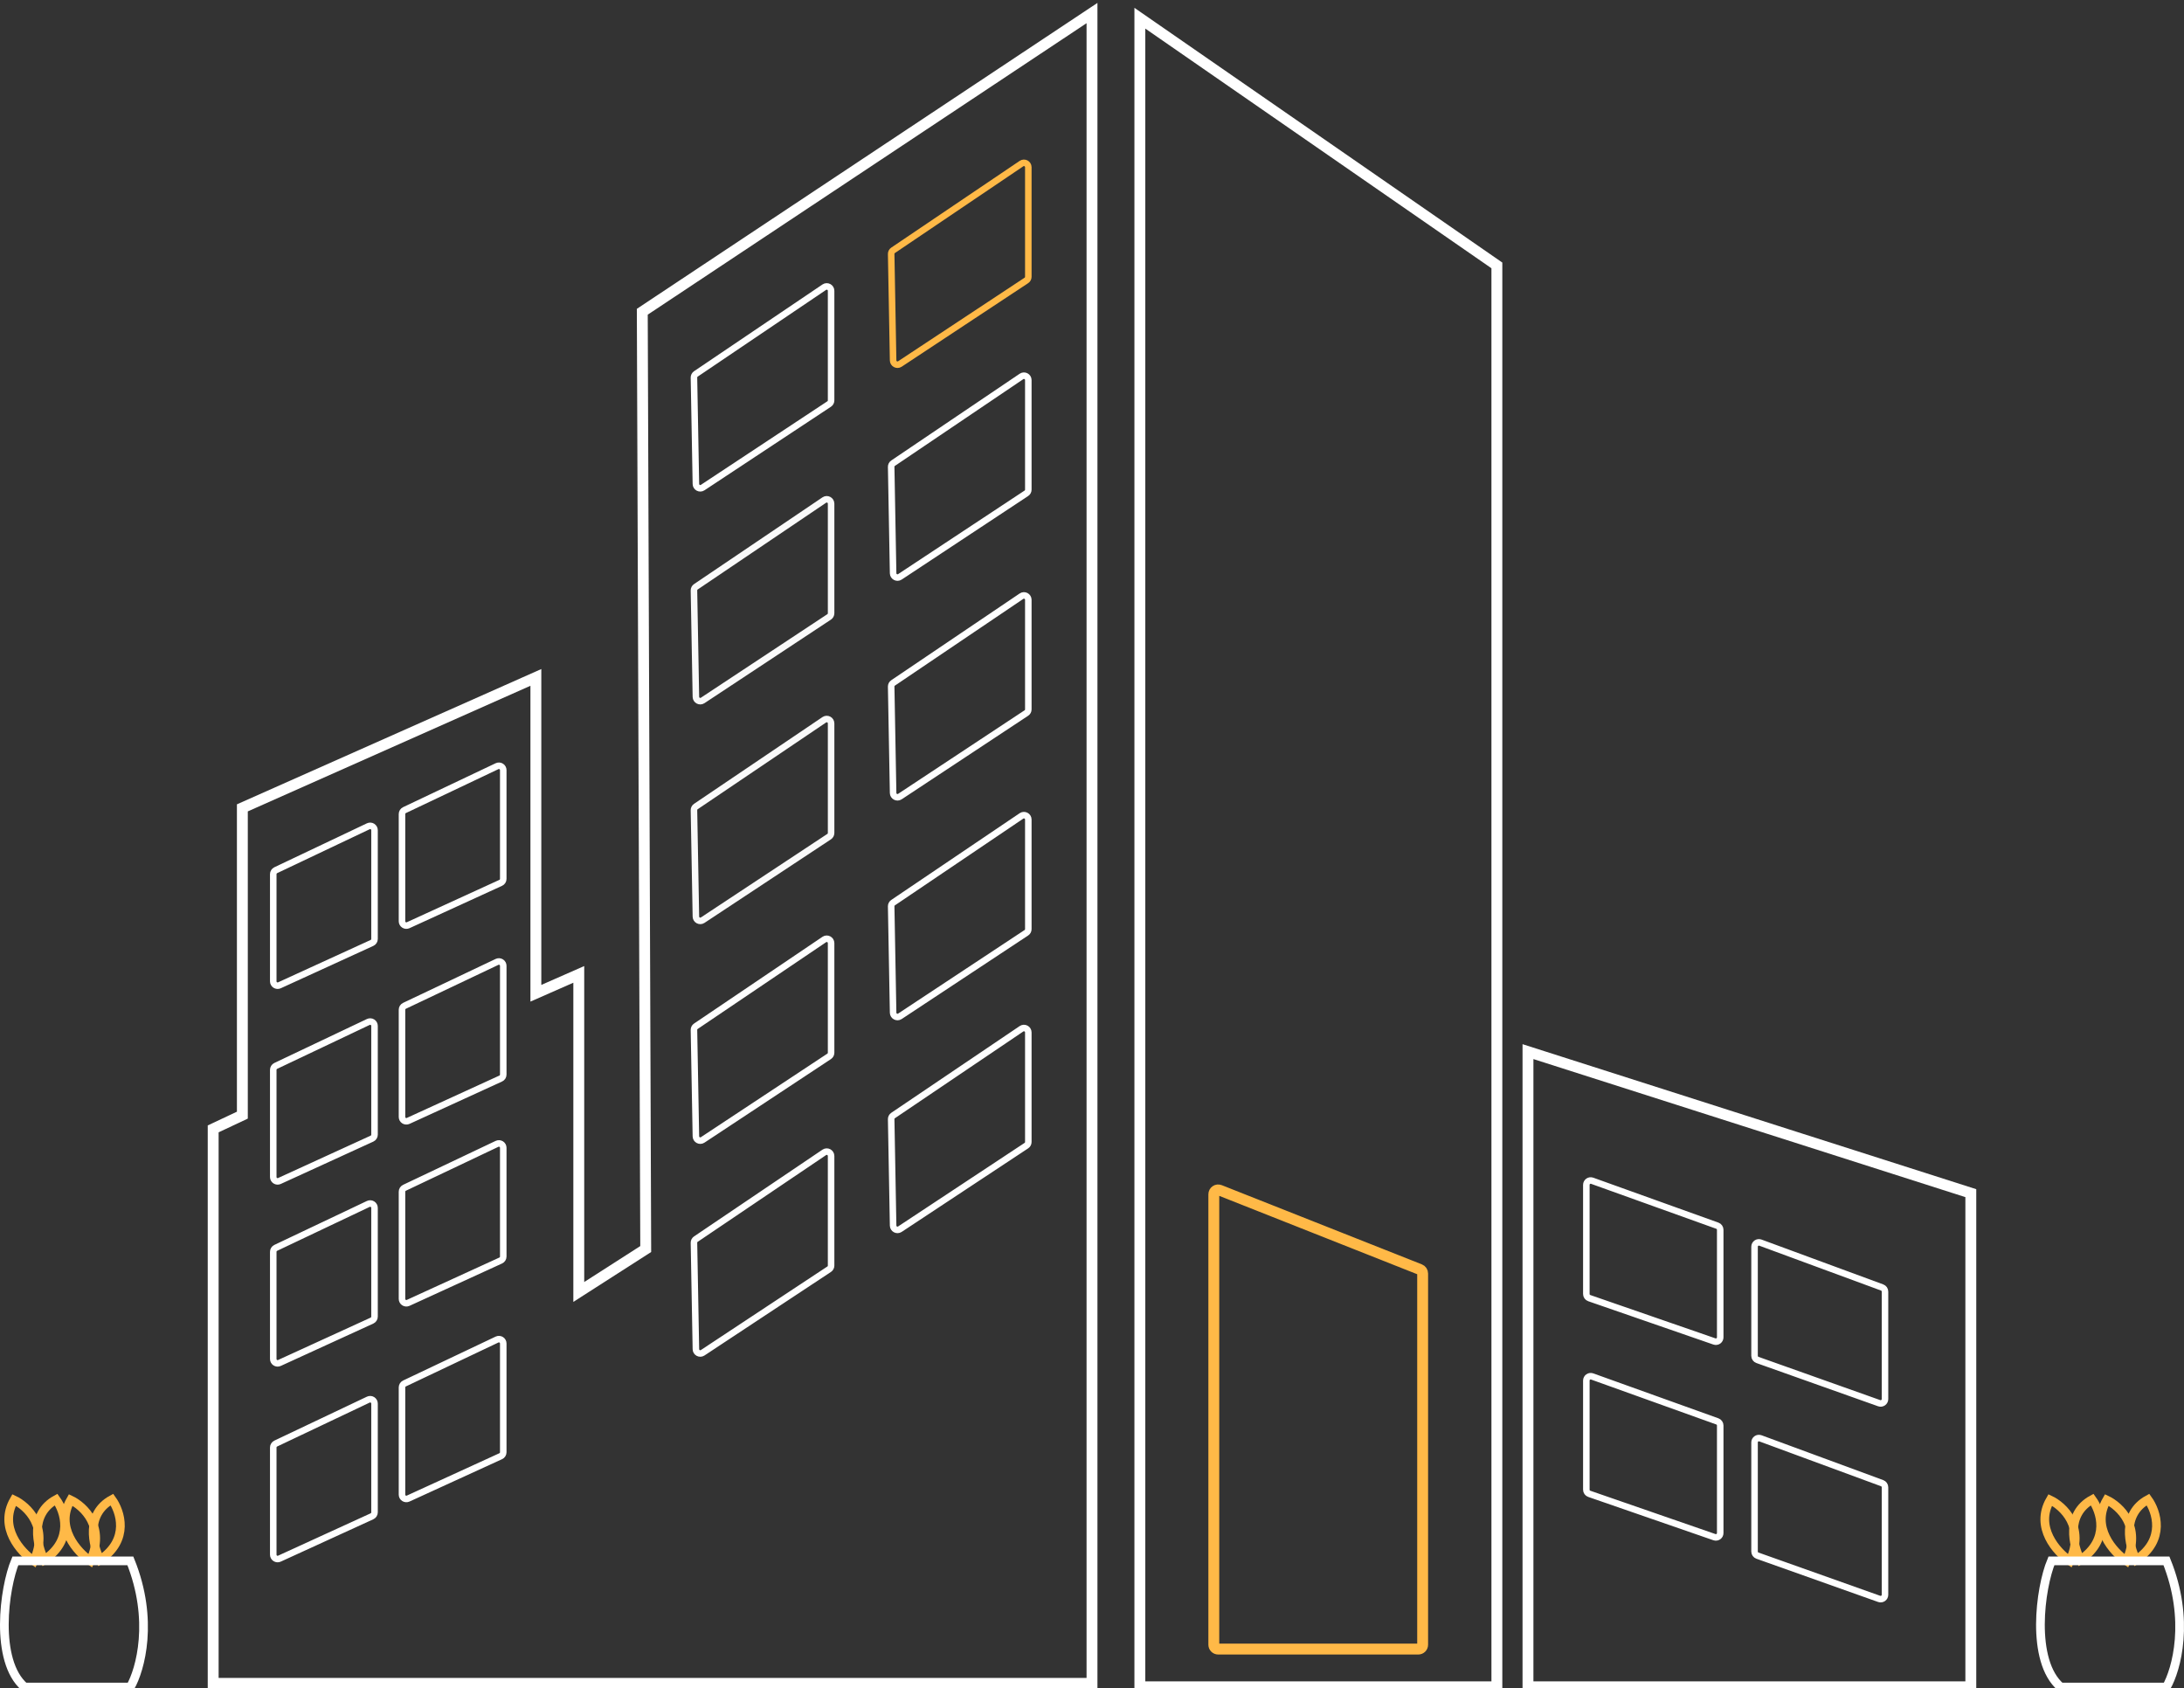 <svg width="502" height="388" viewBox="0 0 502 388" fill="none" xmlns="http://www.w3.org/2000/svg">
<rect x="0" y="0" width="502" height="388" fill="#333333" stroke="none"/>
<g clip-path="url(#clip0_1_5)">
<path d="M344.062 60.996L262 4.184V387.668H344.062V60.996ZM453 274.219L351.211 241.691V387.668H453V274.219ZM251 3L147.633 71.648L148.422 287.062L133.035 296.926V223.938L123.172 228.277V155.684L55.707 185.668V256.289L49 259.445V386.879H251V3Z" stroke="white" stroke-width="2.5"/>
<path d="M84.657 189.897L63.38 199.995C63.209 200.076 63.065 200.204 62.964 200.364C62.863 200.524 62.809 200.709 62.809 200.898V225.536C62.809 225.704 62.851 225.869 62.931 226.016C63.011 226.163 63.127 226.287 63.268 226.378C63.409 226.468 63.571 226.522 63.738 226.534C63.905 226.546 64.073 226.516 64.225 226.446L85.502 216.709C85.676 216.629 85.824 216.501 85.928 216.34C86.031 216.178 86.086 215.991 86.086 215.799V190.8C86.086 190.631 86.043 190.465 85.962 190.318C85.88 190.17 85.763 190.045 85.62 189.955C85.478 189.865 85.314 189.812 85.146 189.802C84.978 189.792 84.809 189.825 84.657 189.897ZM189.467 65.998L159.944 85.938C159.807 86.031 159.695 86.156 159.618 86.303C159.542 86.45 159.504 86.614 159.507 86.779L159.955 111.235C159.97 112.026 160.853 112.493 161.51 112.059L190.586 92.852C190.864 92.668 191.031 92.357 191.031 92.023V66.833C191.031 66.03 190.131 65.549 189.467 65.998Z" stroke="white" stroke-width="1.5"/>
<path d="M234.798 37.592L205.275 57.532C205.138 57.624 205.026 57.75 204.949 57.897C204.873 58.044 204.835 58.208 204.838 58.373L205.286 82.83C205.301 83.621 206.184 84.088 206.841 83.654L235.917 64.447C236.054 64.357 236.167 64.234 236.244 64.089C236.322 63.944 236.362 63.782 236.362 63.618V38.428C236.362 37.625 235.462 37.143 234.798 37.592Z" stroke="#FFB947" stroke-width="1.5"/>
<path d="M189.467 114.92L159.944 134.86C159.807 134.952 159.695 135.078 159.618 135.225C159.542 135.372 159.504 135.535 159.507 135.701L159.955 160.158C159.97 160.949 160.853 161.416 161.51 160.982L190.586 141.775C190.864 141.591 191.031 141.28 191.031 140.946V115.756C191.031 114.952 190.131 114.471 189.467 114.92V114.92Z" stroke="#FAFAFA" stroke-width="1.5"/>
<path d="M234.798 86.513L205.275 106.454C205.138 106.546 205.026 106.672 204.949 106.819C204.873 106.966 204.835 107.129 204.838 107.295L205.286 131.752C205.301 132.542 206.184 133.01 206.841 132.575L235.917 113.368C236.054 113.278 236.166 113.155 236.244 113.01C236.322 112.866 236.362 112.704 236.362 112.54V87.35C236.362 86.547 235.462 86.064 234.798 86.513Z" stroke="white" stroke-width="1.5"/>
<path d="M189.467 165.42L159.944 185.36C159.807 185.452 159.695 185.578 159.618 185.725C159.542 185.872 159.504 186.035 159.507 186.201L159.955 210.658C159.97 211.449 160.853 211.916 161.51 211.482L190.586 192.275C190.864 192.091 191.031 191.78 191.031 191.446V166.256C191.031 165.452 190.131 164.971 189.467 165.42V165.42Z" stroke="#FAFAFA" stroke-width="1.5"/>
<path d="M234.798 137.013L205.275 156.954C205.138 157.046 205.026 157.172 204.949 157.319C204.873 157.466 204.835 157.629 204.838 157.795L205.286 182.252C205.301 183.042 206.184 183.51 206.841 183.075L235.917 163.868C236.054 163.778 236.166 163.655 236.244 163.51C236.322 163.366 236.362 163.204 236.362 163.04V137.85C236.362 137.046 235.462 136.565 234.798 137.013V137.013Z" stroke="white" stroke-width="1.5"/>
<path d="M189.467 215.92L159.944 235.86C159.807 235.952 159.695 236.078 159.618 236.225C159.542 236.372 159.504 236.535 159.507 236.701L159.955 261.158C159.97 261.949 160.853 262.416 161.51 261.982L190.586 242.775C190.864 242.591 191.031 242.28 191.031 241.946V216.756C191.031 215.952 190.131 215.471 189.467 215.92V215.92Z" stroke="white" stroke-width="1.5"/>
<path d="M234.798 187.513L205.275 207.454C205.138 207.546 205.026 207.672 204.949 207.819C204.873 207.966 204.835 208.129 204.838 208.295L205.286 232.752C205.301 233.542 206.184 234.01 206.841 233.575L235.917 214.368C236.054 214.278 236.166 214.155 236.244 214.01C236.322 213.866 236.362 213.704 236.362 213.54V188.35C236.362 187.546 235.462 187.065 234.798 187.513V187.513Z" stroke="white" stroke-width="1.5"/>
<path d="M189.467 264.841L159.944 284.782C159.807 284.874 159.695 285 159.618 285.147C159.542 285.294 159.504 285.457 159.507 285.623L159.955 310.08C159.97 310.87 160.853 311.338 161.51 310.903L190.586 291.697C190.864 291.513 191.031 291.202 191.031 290.868V265.678C191.031 264.874 190.131 264.393 189.467 264.841ZM234.798 236.435L205.275 256.376C205.138 256.468 205.026 256.594 204.949 256.741C204.873 256.888 204.835 257.051 204.838 257.217L205.286 281.674C205.301 282.464 206.184 282.932 206.841 282.497L235.917 263.29C236.054 263.2 236.167 263.076 236.244 262.932C236.322 262.787 236.362 262.625 236.362 262.461V237.271C236.362 236.468 235.462 235.987 234.798 236.435ZM404.635 285.586L432.619 295.896C432.811 295.967 432.976 296.095 433.093 296.262C433.21 296.43 433.273 296.63 433.273 296.834V321.548C433.273 321.708 433.235 321.866 433.161 322.008C433.088 322.15 432.981 322.273 432.85 322.365C432.72 322.457 432.569 322.517 432.41 322.539C432.251 322.561 432.09 322.544 431.939 322.491L403.954 312.549C403.759 312.48 403.591 312.352 403.472 312.184C403.353 312.015 403.289 311.813 403.289 311.607V286.524C403.289 286.363 403.328 286.204 403.403 286.061C403.477 285.919 403.585 285.796 403.717 285.704C403.849 285.612 404.002 285.553 404.162 285.532C404.321 285.512 404.484 285.53 404.635 285.586ZM114.247 176.088L92.97 186.186C92.799 186.267 92.655 186.395 92.554 186.555C92.453 186.715 92.399 186.9 92.399 187.089V211.728C92.399 211.895 92.441 212.06 92.522 212.207C92.602 212.354 92.718 212.479 92.859 212.569C93 212.66 93.161 212.713 93.328 212.725C93.495 212.737 93.663 212.707 93.815 212.637L115.092 202.9C115.266 202.82 115.414 202.692 115.517 202.531C115.621 202.37 115.676 202.183 115.676 201.991V176.992C115.676 176.823 115.634 176.657 115.552 176.509C115.471 176.361 115.353 176.236 115.211 176.146C115.068 176.056 114.905 176.003 114.736 175.993C114.568 175.983 114.399 176.016 114.247 176.088ZM365.963 271.367L394.736 281.696C394.93 281.766 395.097 281.893 395.216 282.062C395.334 282.23 395.398 282.431 395.398 282.637V307.357C395.398 307.516 395.36 307.674 395.287 307.815C395.214 307.957 395.108 308.079 394.978 308.172C394.848 308.264 394.698 308.324 394.54 308.347C394.383 308.369 394.222 308.354 394.071 308.302L365.298 298.342C365.102 298.274 364.931 298.146 364.81 297.977C364.69 297.808 364.625 297.605 364.625 297.397V272.308C364.625 272.148 364.664 271.99 364.738 271.847C364.811 271.705 364.919 271.582 365.05 271.49C365.181 271.398 365.332 271.339 365.491 271.317C365.65 271.296 365.812 271.313 365.963 271.367ZM84.657 234.873L63.38 244.971C63.209 245.052 63.065 245.18 62.964 245.34C62.862 245.5 62.809 245.686 62.809 245.875V270.513C62.809 270.68 62.851 270.845 62.931 270.992C63.012 271.139 63.128 271.264 63.269 271.354C63.41 271.445 63.571 271.498 63.738 271.51C63.905 271.522 64.073 271.492 64.225 271.422L85.502 261.685C85.676 261.605 85.824 261.477 85.927 261.316C86.031 261.155 86.086 260.968 86.086 260.776V235.777C86.086 235.608 86.043 235.442 85.962 235.294C85.881 235.146 85.763 235.021 85.621 234.931C85.478 234.841 85.315 234.788 85.146 234.778C84.978 234.768 84.809 234.801 84.657 234.873ZM404.635 330.562L432.619 340.872C432.811 340.943 432.977 341.071 433.094 341.239C433.211 341.407 433.273 341.606 433.273 341.811V366.525C433.273 366.685 433.234 366.843 433.161 366.985C433.087 367.127 432.981 367.249 432.85 367.341C432.719 367.434 432.568 367.493 432.41 367.515C432.251 367.537 432.09 367.52 431.939 367.467L403.954 357.525C403.759 357.456 403.591 357.328 403.472 357.159C403.353 356.991 403.289 356.789 403.289 356.583V331.501C403.289 331.34 403.328 331.181 403.402 331.038C403.477 330.895 403.585 330.772 403.717 330.68C403.849 330.588 404.002 330.529 404.161 330.508C404.321 330.488 404.484 330.506 404.635 330.562ZM114.247 221.065L92.97 231.162C92.799 231.243 92.655 231.371 92.553 231.531C92.453 231.691 92.399 231.877 92.399 232.066V256.704C92.399 256.872 92.441 257.036 92.521 257.184C92.601 257.331 92.717 257.455 92.858 257.546C92.999 257.636 93.161 257.69 93.328 257.702C93.495 257.714 93.663 257.684 93.815 257.614L115.092 247.877C115.266 247.797 115.414 247.669 115.518 247.508C115.621 247.346 115.676 247.159 115.676 246.967V221.968C115.676 221.799 115.633 221.633 115.552 221.486C115.47 221.338 115.353 221.213 115.21 221.123C115.068 221.033 114.904 220.98 114.736 220.97C114.568 220.96 114.399 220.993 114.247 221.065ZM365.963 316.344L394.736 326.672C394.93 326.742 395.098 326.87 395.216 327.038C395.335 327.207 395.398 327.408 395.398 327.614V352.334C395.398 352.493 395.36 352.651 395.287 352.792C395.214 352.934 395.108 353.056 394.978 353.149C394.848 353.241 394.698 353.301 394.54 353.324C394.383 353.346 394.222 353.331 394.071 353.279L365.298 343.319C365.102 343.251 364.931 343.123 364.81 342.954C364.69 342.785 364.625 342.582 364.625 342.374V317.285C364.625 317.125 364.664 316.967 364.738 316.824C364.811 316.682 364.919 316.559 365.05 316.467C365.181 316.375 365.332 316.316 365.491 316.294C365.65 316.273 365.812 316.29 365.963 316.344ZM84.657 276.694L63.38 286.791C63.209 286.872 63.065 287 62.964 287.16C62.862 287.32 62.809 287.506 62.809 287.695V312.333C62.809 312.501 62.851 312.666 62.931 312.813C63.011 312.96 63.127 313.084 63.268 313.175C63.409 313.265 63.571 313.319 63.738 313.331C63.905 313.343 64.073 313.313 64.225 313.243L85.502 303.505C85.676 303.425 85.824 303.297 85.927 303.136C86.031 302.975 86.086 302.788 86.086 302.596V277.597C86.086 277.428 86.043 277.262 85.962 277.115C85.88 276.967 85.763 276.842 85.62 276.752C85.478 276.662 85.314 276.609 85.146 276.599C84.978 276.589 84.809 276.622 84.657 276.694ZM114.247 262.885L92.97 272.983C92.799 273.064 92.655 273.192 92.554 273.352C92.453 273.512 92.399 273.697 92.399 273.886V298.525C92.399 298.692 92.441 298.857 92.522 299.004C92.602 299.151 92.718 299.276 92.859 299.366C93 299.457 93.161 299.51 93.328 299.522C93.495 299.534 93.663 299.504 93.815 299.434L115.092 289.697C115.266 289.617 115.414 289.489 115.517 289.328C115.621 289.167 115.676 288.98 115.676 288.788V263.789C115.676 263.62 115.634 263.454 115.552 263.306C115.471 263.158 115.353 263.033 115.211 262.943C115.068 262.853 114.905 262.8 114.736 262.79C114.568 262.78 114.399 262.813 114.247 262.885ZM84.657 321.67L63.38 331.768C63.209 331.849 63.065 331.977 62.964 332.137C62.863 332.297 62.809 332.482 62.809 332.671V357.31C62.809 357.477 62.851 357.642 62.931 357.789C63.012 357.936 63.128 358.061 63.269 358.151C63.41 358.242 63.571 358.295 63.738 358.307C63.905 358.319 64.073 358.289 64.225 358.219L85.502 348.482C85.676 348.402 85.824 348.274 85.927 348.113C86.031 347.952 86.086 347.765 86.086 347.573V322.574C86.086 322.405 86.043 322.239 85.962 322.091C85.881 321.943 85.763 321.818 85.621 321.728C85.478 321.638 85.315 321.585 85.146 321.575C84.978 321.565 84.809 321.598 84.657 321.67ZM114.247 307.862L92.97 317.959C92.799 318.04 92.655 318.168 92.553 318.328C92.453 318.488 92.399 318.674 92.399 318.863V343.501C92.399 343.669 92.441 343.834 92.521 343.981C92.601 344.128 92.717 344.252 92.858 344.343C92.999 344.433 93.161 344.487 93.328 344.499C93.495 344.511 93.663 344.481 93.815 344.411L115.092 334.673C115.266 334.593 115.414 334.465 115.517 334.304C115.621 334.143 115.676 333.956 115.676 333.764V308.765C115.676 308.596 115.633 308.43 115.552 308.283C115.47 308.135 115.353 308.01 115.21 307.92C115.068 307.83 114.904 307.777 114.736 307.767C114.568 307.757 114.399 307.79 114.247 307.862Z" stroke="white" stroke-width="1.5"/>
<path d="M475.758 358.73C472.747 356.682 467.63 351.013 471.242 344.73C474.253 346.153 479.37 350.945 475.758 358.73ZM488.758 358.73C485.747 356.682 480.63 351.013 484.242 344.73C487.253 346.153 492.37 350.945 488.758 358.73Z" stroke="#FFB947" stroke-width="2"/>
<path d="M478.17 358.481C476.513 355.267 474.74 347.996 480.9 344.628C482.855 347.325 485.047 353.871 478.17 358.481Z" stroke="#FFB947" stroke-width="2"/>
<path d="M490.995 358.481C489.339 355.267 487.565 347.996 493.725 344.628C495.68 347.325 497.872 353.871 490.995 358.481Z" stroke="#FFB947" stroke-width="2"/>
<path d="M473.658 387.73C466.681 381.724 468.926 364.925 471.524 358.73H497.967C503.46 372.32 500.256 383.726 497.967 387.73H473.658Z" stroke="white" stroke-width="2"/>
<path d="M7.758 358.73C4.748 356.682 -0.369 351.013 3.243 344.73C6.253 346.153 11.37 350.945 7.758 358.73ZM20.758 358.73C17.748 356.682 12.631 351.013 16.243 344.73C19.253 346.153 24.37 350.945 20.758 358.73Z" stroke="#FFB947" stroke-width="2"/>
<path d="M10.17 358.481C8.513 355.267 6.74 347.996 12.9 344.628C14.855 347.325 17.047 353.871 10.17 358.481Z" stroke="#FFB947" stroke-width="2"/>
<path d="M22.995 358.481C21.338 355.267 19.565 347.996 25.725 344.628C27.68 347.325 29.872 353.871 22.995 358.481Z" stroke="#FFB947" stroke-width="2"/>
<path d="M5.658 387.73C-1.319 381.724 0.926 364.925 3.524 358.73H29.967C35.46 372.32 32.256 383.726 29.967 387.73H5.658Z" stroke="white" stroke-width="2"/>
<path d="M279 274.471V378C279 378.265 279.105 378.52 279.293 378.707C279.48 378.895 279.735 379 280 379H326C326.265 379 326.52 378.895 326.707 378.707C326.895 378.52 327 378.265 327 378V292.68C327 292.479 326.94 292.284 326.827 292.118C326.714 291.952 326.554 291.824 326.368 291.75L280.368 273.542C280.216 273.482 280.052 273.46 279.89 273.478C279.728 273.496 279.573 273.553 279.438 273.645C279.303 273.736 279.193 273.859 279.117 274.003C279.04 274.147 279 274.308 279 274.471Z" stroke="#FFB947" stroke-width="2.5"/>
</g>
<defs>
<clipPath id="clip0_1_5">
<rect width="502" height="388" fill="white"/>
</clipPath>
</defs>
</svg>
